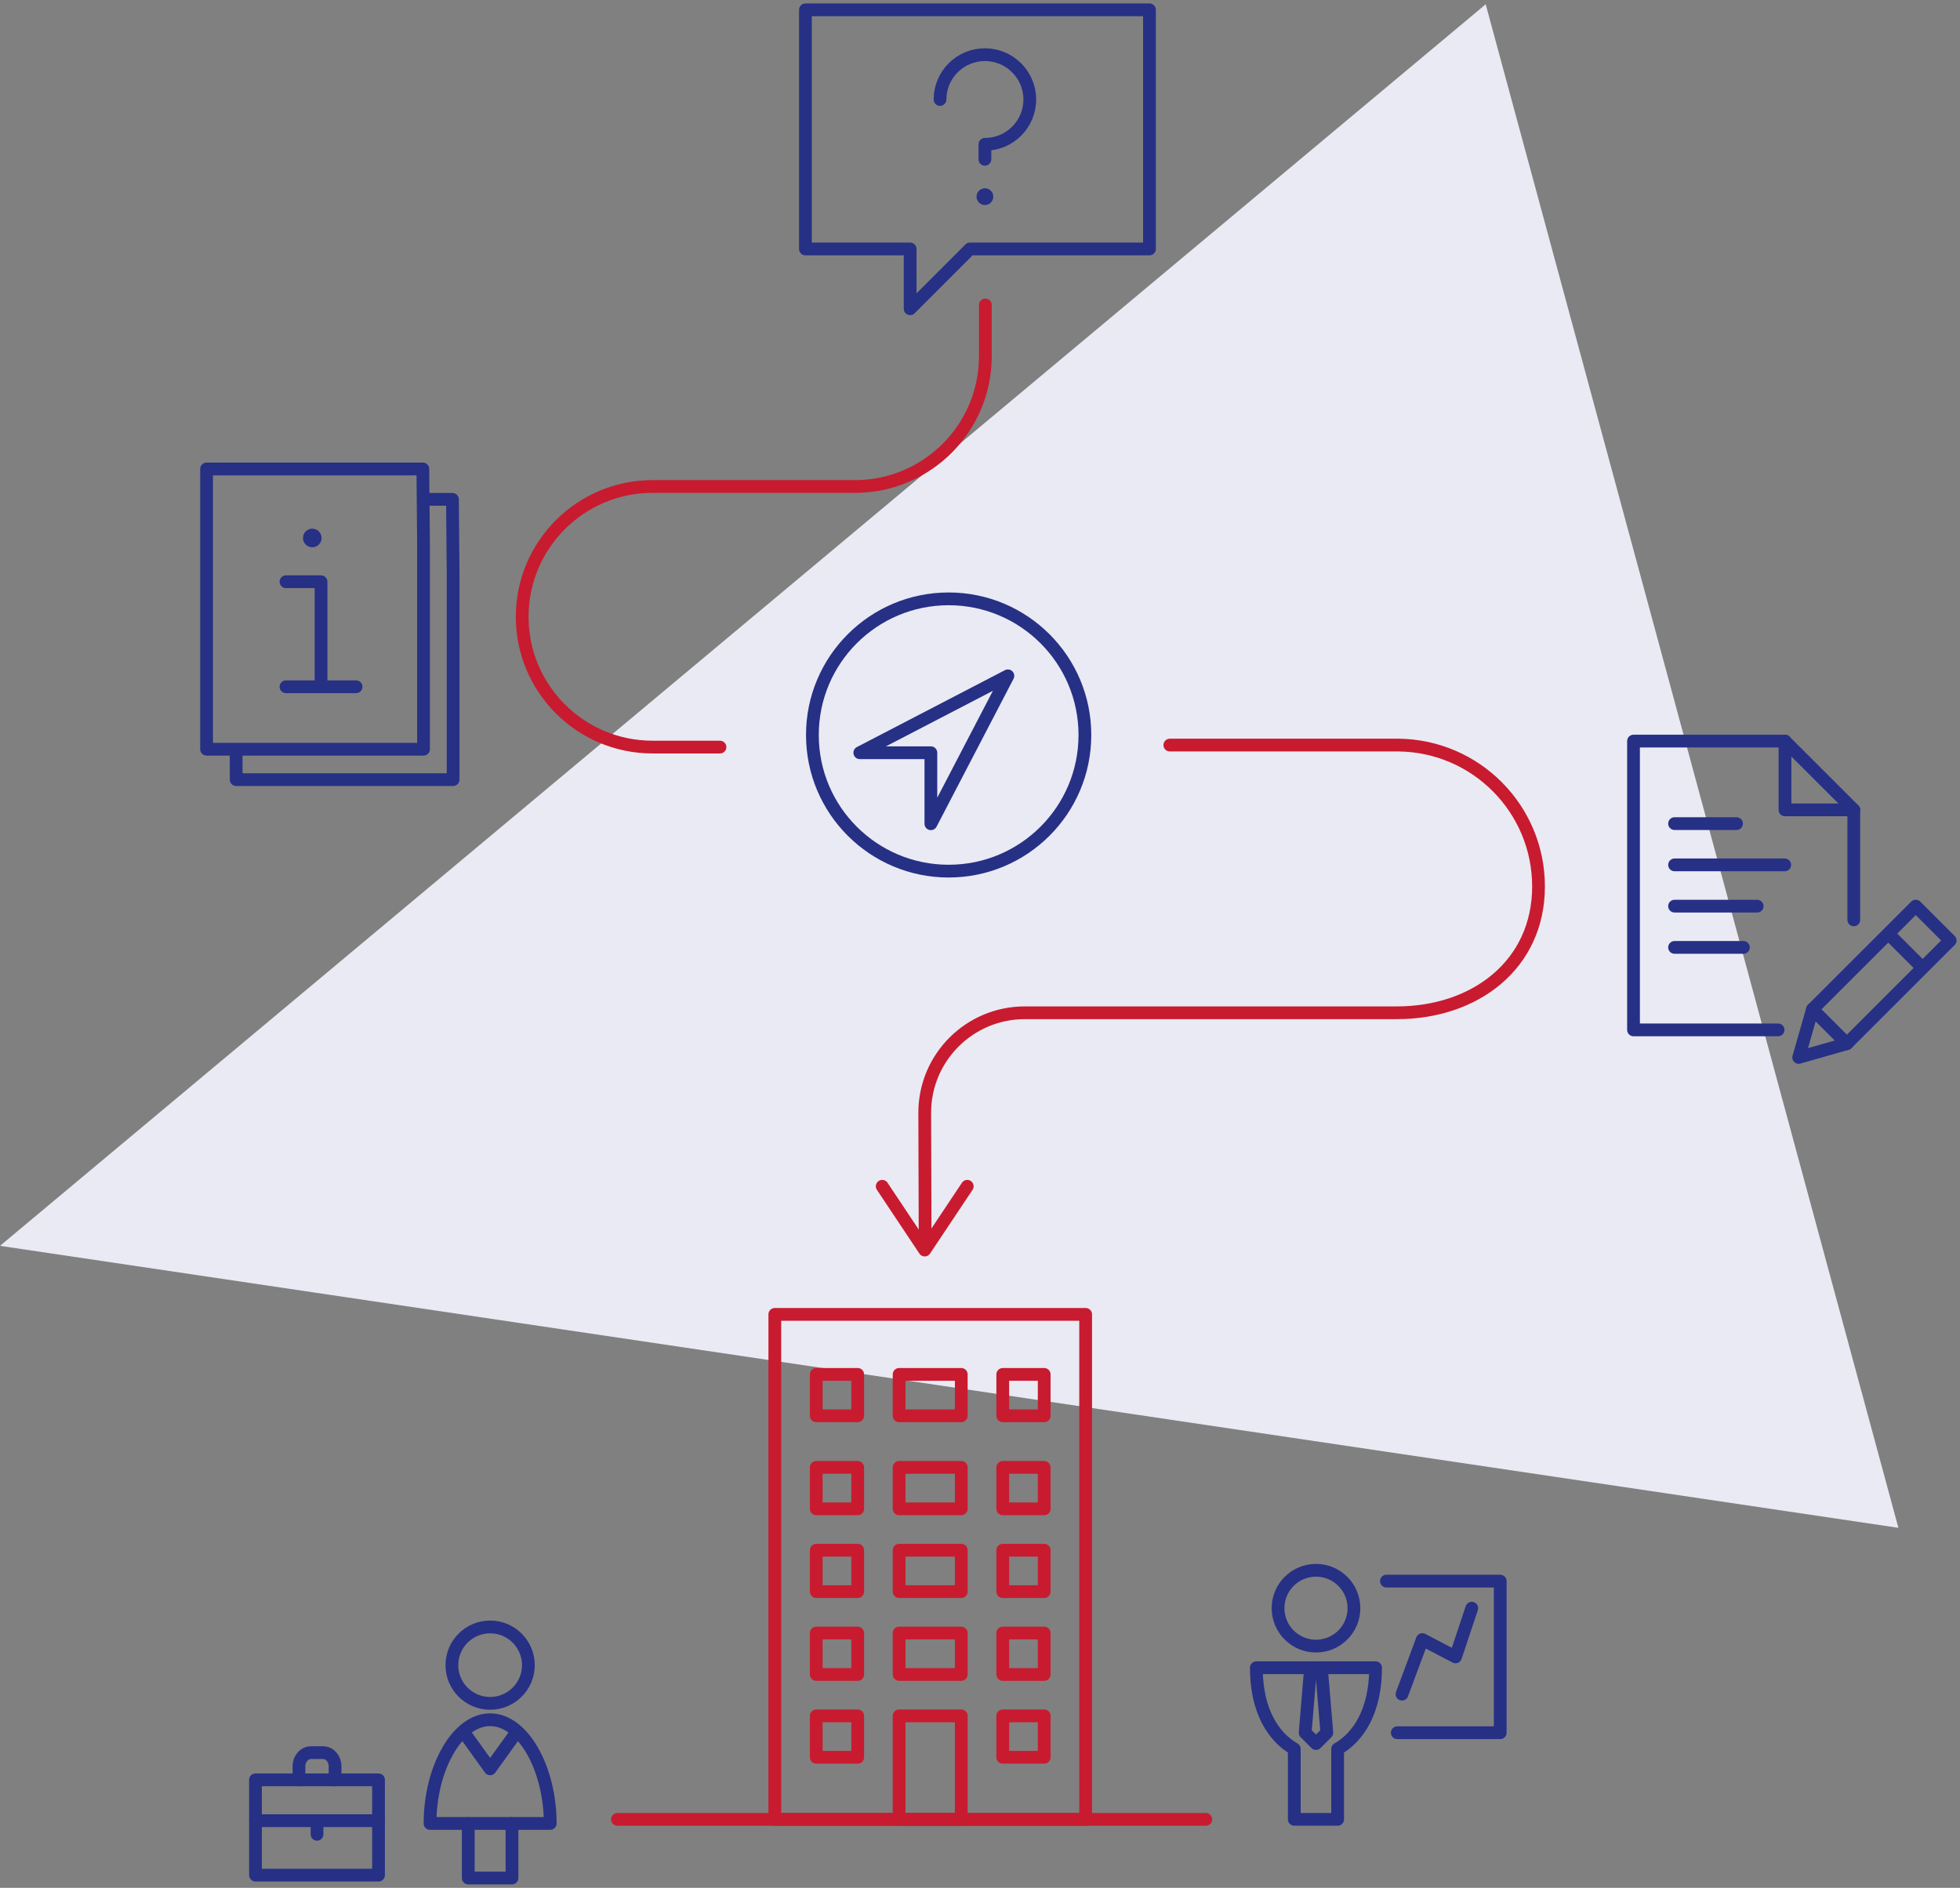 <?xml version="1.0" encoding="UTF-8"?> <svg xmlns="http://www.w3.org/2000/svg" width="461" height="444" viewBox="0 0 461 444" fill="none"><rect x="0" y="0" width="461" height="444" fill="#808080" stroke="none"/><path d="M446.512 359.327L0 293.007L349.441 1.009L446.512 359.327Z" fill="#E9EAF3"></path><path d="M169.347 175.705H153.494C136.555 175.705 122.821 161.984 122.821 145.06C122.821 128.137 136.555 114.416 153.494 114.416H201.088C218.027 114.416 231.76 100.695 231.76 83.772V71.722" stroke="#C81B2F" stroke-width="3" stroke-miterlimit="10" stroke-linecap="round" stroke-linejoin="round"></path><path d="M217.596 292.753L217.5 261.784C217.456 248.763 228.01 238.193 241.043 238.193H328.576C346.96 238.193 361.868 226.861 361.868 208.493C361.868 190.231 347.144 175.416 328.909 175.232C328.795 175.232 275.149 175.232 275.149 175.232" stroke="#C81B2F" stroke-width="3" stroke-linecap="round" stroke-linejoin="round"></path><path d="M207.5 279L217.5 294L227.5 279" stroke="#C81B2F" stroke-width="3" stroke-linecap="round" stroke-linejoin="round"></path><path d="M309.528 387.145C314.457 387.145 318.453 383.153 318.453 378.228C318.453 373.303 314.457 369.311 309.528 369.311C304.599 369.311 300.603 373.303 300.603 378.228C300.603 383.153 304.599 387.145 309.528 387.145Z" stroke="#263085" stroke-width="3" stroke-miterlimit="10" stroke-linejoin="round"></path><path d="M323.542 392.229H295.497C295.497 402.59 299.683 408.636 304.422 411.332V427.888H314.617V411.332C319.364 408.636 323.542 402.598 323.542 392.229Z" stroke="#263085" stroke-width="3" stroke-miterlimit="10" stroke-linejoin="round"></path><path d="M310.798 392.229H308.249L306.979 407.516L309.528 410.063L312.076 407.516L310.798 392.229Z" stroke="#263085" stroke-width="3" stroke-miterlimit="10" stroke-linejoin="round"></path><path d="M328.648 407.516H352.856V371.858H326.09" stroke="#263085" stroke-width="3" stroke-miterlimit="10" stroke-linecap="round" stroke-linejoin="round"></path><path d="M329.76 398.442L334.533 385.605L342.346 389.683L346.165 378.228" stroke="#263085" stroke-width="3" stroke-miterlimit="10" stroke-linecap="round" stroke-linejoin="round"></path><path d="M434.399 245.456L423.065 248.694L426.306 237.37L450.593 213.105L458.686 221.191L434.399 245.456Z" stroke="#263085" stroke-width="3" stroke-miterlimit="10" stroke-linecap="round" stroke-linejoin="round"></path><path d="M444.121 219.572L452.214 227.657" stroke="#263085" stroke-width="3" stroke-miterlimit="10" stroke-linejoin="round"></path><path d="M426.306 237.37L434.399 245.456" stroke="#263085" stroke-width="3" stroke-miterlimit="10" stroke-linecap="round" stroke-linejoin="round"></path><path d="M393.864 193.705H408.438" stroke="#263085" stroke-width="3" stroke-miterlimit="10" stroke-linecap="round" stroke-linejoin="round"></path><path d="M393.864 203.409H419.772" stroke="#263085" stroke-width="3" stroke-miterlimit="10" stroke-linecap="round" stroke-linejoin="round"></path><path d="M393.864 213.114H413.29" stroke="#263085" stroke-width="3" stroke-miterlimit="10" stroke-linecap="round" stroke-linejoin="round"></path><path d="M393.864 222.818H410.059" stroke="#263085" stroke-width="3" stroke-miterlimit="10" stroke-linecap="round" stroke-linejoin="round"></path><path d="M418.213 242.218H384.212V174.296H419.833L436.019 190.467V216.343" stroke="#263085" stroke-width="3" stroke-miterlimit="10" stroke-linecap="round" stroke-linejoin="round"></path><path d="M419.833 174.296V190.467H436.019" stroke="#263085" stroke-width="3" stroke-miterlimit="10" stroke-linecap="round" stroke-linejoin="round"></path><path d="M115.28 400.612C120.248 400.612 124.276 396.589 124.276 391.625C124.276 386.662 120.248 382.638 115.28 382.638C110.313 382.638 106.285 386.662 106.285 391.625C106.285 396.589 110.313 400.612 115.28 400.612Z" stroke="#263085" stroke-width="3" stroke-miterlimit="10" stroke-linejoin="round"></path><path d="M115.28 404.462C107.476 404.462 101.144 416.013 101.144 428.85H110.139V441.687H120.422V428.85H129.417C129.408 416.013 123.084 404.462 115.28 404.462Z" stroke="#263085" stroke-width="3" stroke-miterlimit="10" stroke-linejoin="round"></path><path d="M110.139 428.85H120.413" stroke="#263085" stroke-width="3" stroke-miterlimit="10" stroke-linejoin="round"></path><path d="M121.639 407.175L115.28 416.013L108.922 407.175" stroke="#263085" stroke-width="3" stroke-miterlimit="10" stroke-linejoin="round"></path><path d="M89.031 418.603H60.093V441.005H89.031V418.603Z" stroke="#263085" stroke-width="3" stroke-miterlimit="10" stroke-linecap="round" stroke-linejoin="round"></path><path d="M70.323 418.603V415.4C70.323 413.633 71.593 412.198 73.151 412.198H75.981C77.54 412.198 78.81 413.624 78.81 415.4V418.603" stroke="#263085" stroke-width="3" stroke-miterlimit="10" stroke-linecap="round" stroke-linejoin="round"></path><path d="M60.093 428.203H89.031" stroke="#263085" stroke-width="3" stroke-miterlimit="10" stroke-linecap="round" stroke-linejoin="round"></path><path d="M74.562 428.203V431.405" stroke="#263085" stroke-width="3" stroke-miterlimit="10" stroke-linecap="round" stroke-linejoin="round"></path><path d="M100.916 117.444H106.417L106.574 134.638V183.362H55.547V177.394" stroke="#263085" stroke-width="3" stroke-miterlimit="10" stroke-linecap="round" stroke-linejoin="round"></path><path d="M99.611 176.212H48.584V110.294H99.454L99.611 127.489V176.212Z" stroke="#263085" stroke-width="3" stroke-miterlimit="10" stroke-linecap="round" stroke-linejoin="round"></path><path d="M75.508 161.52V136.817H67.266" stroke="#263085" stroke-width="3" stroke-miterlimit="10" stroke-linecap="round" stroke-linejoin="round"></path><path d="M67.266 161.52H83.749" stroke="#263085" stroke-width="3" stroke-miterlimit="10" stroke-linecap="round" stroke-linejoin="round"></path><path d="M75.639 126.527C75.639 127.734 74.658 128.714 73.449 128.714C72.241 128.714 71.26 127.734 71.26 126.527C71.26 125.319 72.241 124.339 73.449 124.339C74.658 124.339 75.639 125.319 75.639 126.527Z" fill="#263085"></path><path d="M218.947 193.74V177.035H202.227L237.059 158.948L218.947 193.74Z" stroke="#263085" stroke-width="3" stroke-miterlimit="10" stroke-linecap="round" stroke-linejoin="round"></path><path d="M223.124 204.879C240.824 204.879 255.172 190.544 255.172 172.861C255.172 155.178 240.824 140.843 223.124 140.843C205.425 140.843 191.077 155.178 191.077 172.861C191.077 190.544 205.425 204.879 223.124 204.879Z" stroke="#263085" stroke-width="3" stroke-miterlimit="10" stroke-linecap="round" stroke-linejoin="round"></path><path d="M270.359 58.552H228.134L214.068 72.615V58.552H189.439V2.312H270.359V58.552Z" stroke="#263085" stroke-width="3" stroke-miterlimit="10" stroke-linecap="round" stroke-linejoin="round"></path><path d="M221.101 23.401C221.101 17.582 225.831 12.857 231.655 12.857C237.48 12.857 242.209 17.582 242.209 23.401C242.209 29.221 237.48 33.946 231.655 33.946V37.464" stroke="#263085" stroke-width="3" stroke-miterlimit="10" stroke-linecap="round" stroke-linejoin="round"></path><path d="M233.626 46.249C233.626 47.334 232.741 48.218 231.655 48.218C230.569 48.218 229.685 47.334 229.685 46.249C229.685 45.164 230.569 44.28 231.655 44.28C232.741 44.28 233.626 45.164 233.626 46.249Z" fill="#263085"></path><path d="M145.226 427.896H283.602" stroke="#C81B2F" stroke-width="3" stroke-miterlimit="10" stroke-linecap="round" stroke-linejoin="round"></path><path d="M255.347 309.125H182.24V427.896H255.347V309.125Z" stroke="#C81B2F" stroke-width="3" stroke-miterlimit="10" stroke-linecap="round" stroke-linejoin="round"></path><path d="M226.094 403.552H211.476V427.897H226.094V403.552Z" stroke="#C81B2F" stroke-width="3" stroke-miterlimit="10" stroke-linecap="round" stroke-linejoin="round"></path><path d="M201.736 323.24H191.988V332.979H201.736V323.24Z" stroke="#C81B2F" stroke-width="3" stroke-miterlimit="10" stroke-linecap="round" stroke-linejoin="round"></path><path d="M226.094 323.24H211.476V332.979H226.094V323.24Z" stroke="#C81B2F" stroke-width="3" stroke-miterlimit="10" stroke-linecap="round" stroke-linejoin="round"></path><path d="M245.599 323.24H235.851V332.979H245.599V323.24Z" stroke="#C81B2F" stroke-width="3" stroke-miterlimit="10" stroke-linecap="round" stroke-linejoin="round"></path><path d="M201.736 345.116H191.988V354.856H201.736V345.116Z" stroke="#C81B2F" stroke-width="3" stroke-miterlimit="10" stroke-linecap="round" stroke-linejoin="round"></path><path d="M226.094 345.116H211.476V354.856H226.094V345.116Z" stroke="#C81B2F" stroke-width="3" stroke-miterlimit="10" stroke-linecap="round" stroke-linejoin="round"></path><path d="M245.599 345.116H235.851V354.856H245.599V345.116Z" stroke="#C81B2F" stroke-width="3" stroke-miterlimit="10" stroke-linecap="round" stroke-linejoin="round"></path><path d="M201.736 364.595H191.988V374.334H201.736V364.595Z" stroke="#C81B2F" stroke-width="3" stroke-miterlimit="10" stroke-linecap="round" stroke-linejoin="round"></path><path d="M226.094 364.595H211.476V374.334H226.094V364.595Z" stroke="#C81B2F" stroke-width="3" stroke-miterlimit="10" stroke-linecap="round" stroke-linejoin="round"></path><path d="M245.599 364.595H235.851V374.334H245.599V364.595Z" stroke="#C81B2F" stroke-width="3" stroke-miterlimit="10" stroke-linecap="round" stroke-linejoin="round"></path><path d="M201.736 384.074H191.988V393.813H201.736V384.074Z" stroke="#C81B2F" stroke-width="3" stroke-miterlimit="10" stroke-linecap="round" stroke-linejoin="round"></path><path d="M226.094 384.074H211.476V393.813H226.094V384.074Z" stroke="#C81B2F" stroke-width="3" stroke-miterlimit="10" stroke-linecap="round" stroke-linejoin="round"></path><path d="M245.599 384.074H235.851V393.813H245.599V384.074Z" stroke="#C81B2F" stroke-width="3" stroke-miterlimit="10" stroke-linecap="round" stroke-linejoin="round"></path><path d="M201.736 403.552H191.988V413.292H201.736V403.552Z" stroke="#C81B2F" stroke-width="3" stroke-miterlimit="10" stroke-linecap="round" stroke-linejoin="round"></path><path d="M245.599 403.552H235.851V413.292H245.599V403.552Z" stroke="#C81B2F" stroke-width="3" stroke-miterlimit="10" stroke-linecap="round" stroke-linejoin="round"></path></svg> 